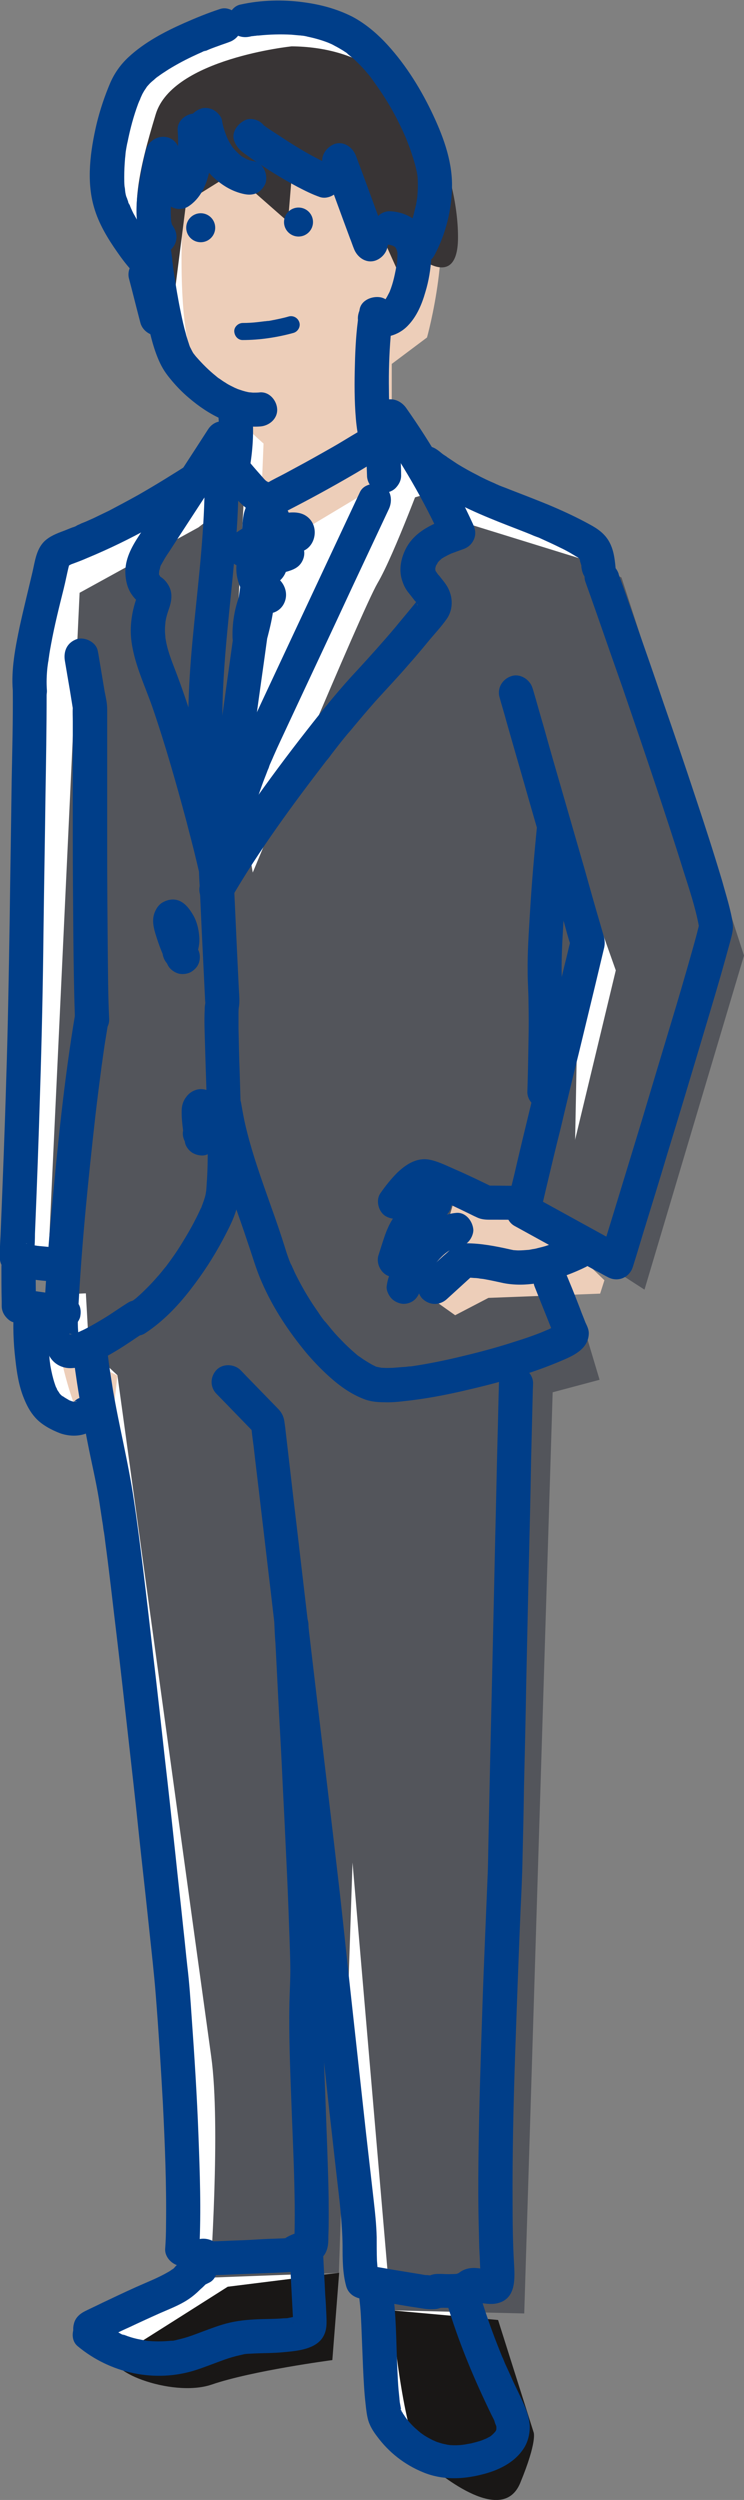 <svg version="1.1" id="_レイヤー_2" xmlns="http://www.w3.org/2000/svg" x="0" y="0" viewBox="0 0 261.7 879.3" xml:space="preserve"><rect x="0" y="0" width="261.7" height="879.3" fill="#808080" stroke="none"/><style>.st0{fill:#fff}.st1{fill:#53555b}.st2{fill:#edceb9}.st5{fill:#003e89}</style><path class="st0" d="M216.7 443.7l35-117.5-43.1-133-5.4-2.4.6-1.4-12.3-3.8-41.3-12.8-8.1-9.6-6.1 1.8c2.4-6.2 4.1-10.8 4.1-10.8l-2.8-7.8-9.6 7.1V118l12.4-9.3s3.2-11.3 4.5-24.7c3.5.5 6.8-1.5 6.7-11.1-.3-19.8-11.7-66.2-58.7-66.6 0 0-41.8 4.3-47.8 23.8-5.9 19.6-10.5 38.2-2 49.9 8.5 11.8 8.3 16.5 8.3 16.5L54 74.2c-.4 17.9.5 38.5 5.9 46.3C70.1 135.3 82.8 146 82.8 146l-.8 17.3 14.6 13.3-20.7-13.3-16 12.3-41.8 23L6.5 445.5l13.8-.6 1.1 19.5 10 9.3S61 689 64.4 713.4c3.4 24.4-.4 77.7-.4 77.7l45.3-1.7 4.8-144.3 13.6 157.5 46.9 1.1 10-324 16.5-4.4-9-29.9 9-.3 1.6-4.7-10.9-10.6v-2.2l24.9 16.1zm-24.2-53.5l1.8-93.1-.5-2 12.9 36.3-14.2 58.8z"/><path class="st0" d="M28.6 499.1l2.8-25.3-20.7-9.9s6.3 35.7 17.9 35.2zM32 818.4c-7.4 4.6 18.2 15.2 32.5 10.3 14.3-4.9 42.4-8.6 42.4-8.6l2.4-30.7-39.2 5c.1 0-30.7 19.5-38.1 24zm141 44.9c6.1-14.8 4.7-17.8 4.7-17.8L165.2 806l-37.5-3.5s4.1 46.5 11.3 52.8c7.1 6.5 27.9 22.8 34 8z"/><path class="st1" d="M69.8 185.5l-41.8 23-11.6 247 13.8-.6 1.1 19.5 10 9.3s29.6 215.3 33 239.7c3.4 24.4-.4 77.7-.4 77.7l45.3-1.7 4.8-144.3 13.5 157.5 46.9 1.1 10-324 16.5-4.4-9.6-32.1 2.8-146.1-12.9-53.7 22.4-54-53.6-16.6-8.1-9.6-45.5 13.3-20.7-13.3-15.9 12.3z"/><path class="st0" d="M85.9 173.2s-3.6 63.8-3.6 79.4 6.6 54.3 6.6 54.3 38.1-91.8 43.9-101.8c5.9-10 17.3-41 17.3-41l-2.8-7.8-40.7 30.1-20.7-13.2z"/><path class="st2" d="M65.6 54.2s-6 61.5 4.2 76.3C80.1 145.3 92.7 156 92.7 156l-.7 17.2 14.6 13.3 31.2-18.7V128l12.4-9.3s9.8-35.1 2-54.6c-8-19.5-69.5-35.9-86.6-9.9z"/><path d="M102.6 16.3s-41.8 4.3-47.8 23.8C48.9 59.6 44.2 78.3 52.7 90c8.5 11.8 8.3 16.5 8.3 16.5l4.5-35.4L80.1 62l5.5 2.2L101.3 78l1.2-14.6 25.8 6.1 11.5 25.6 6.9-5.1s14.7 12.8 14.4-7.1c-.1-19.9-11.6-66.2-58.5-66.6z" fill="#383435"/><path class="st1" d="M182.9 246.2l33.7 95.1-22 91.6 32.1 20.7 35-117.5-43.1-133-17.2-7.5z"/><path class="st2" d="M20.7 473.9s6.3 35.6 17.8 35.2l2.8-25.3-20.6-9.9zm173.9-41l18 17.4-1.5 4.7-39.3 1.5-11.7 6.1-10-7.1 9.2-31.8z"/><path d="M80.1 804.3S49.4 823.8 42 828.4c-7.4 4.6 18.2 15.2 32.5 10.3 14.3-4.9 42.4-8.6 42.4-8.6l2.4-30.7-39.2 4.9zm57.6 8.3s4.1 46.5 11.3 52.8c7.1 6.3 27.9 22.7 34 7.9 6.1-14.8 4.7-17.8 4.7-17.8L175.2 816l-37.5-3.4z" fill="#191716"/><path class="st5" d="M126.5 108.8c-1 5.6-1.4 11.4-1.6 17.1-.2 6.3-.3 12.7.1 19 .2 3.1.5 6.3 1.2 9.3s4.4 5.1 7.4 4.2c3.2-1 4.9-4.1 4.2-7.4-.1-.5-.2-.9-.3-1.4 0-.2-.1-.4-.1-.7-.2-1.3.1 1.2.1.4-.1-1.2-.3-2.5-.4-3.7-.2-2.9-.3-5.8-.3-8.6-.1-6.2.1-12.4.6-18.5.1-1.4.2-2.8.4-4.3 0-.3.1-.7.1-1 0-.1 0-.2.1-.3.1-.7-.2 1.6-.1.9l.3-1.8c.5-3.1-.8-6.6-4.2-7.4-3-.6-6.9.9-7.5 4.2zM76.8 146c.4 4.9.3 9.8-.3 14.6l.2-1.6c-.1.9-.2 1.8-.4 2.6l11.7 1.6v-1.1c-.1-3.1-2.7-6.1-6-6s-6.1 2.6-6 6v1.1c.1 3 2.2 5.5 5.2 5.9 2.7.4 6.1-1.4 6.6-4.3 1.1-6.2 1.5-12.5 1-18.8-.1-1.6-.6-3.1-1.8-4.2-1-1-2.7-1.8-4.2-1.8-3.1.2-6.3 2.7-6 6z"/><path class="st5" d="M130.3 149.6c-4.5 2.2-8.8 5.1-13.2 7.6s-8.8 5-13.3 7.4c-2.2 1.2-4.4 2.4-6.6 3.5-.6.3-1.1.6-1.7.9-.3.1-1.2.8-1.5.8.8-.3.9-.4.3-.2-.7.1-.5.1.4 0H94c1 .2 1.2.2.5 0-.6-.2-.5-.1.4.2-.2-.1-.4-.2-.7-.3-.2-.1-.4-.3-.6-.4-.5-.4-.4-.3.3.2-.3.1-2-2-2.2-2.2-1.7-1.9-3.4-3.9-5-5.8-2.1-2.4-6.4-2.3-8.5 0-2.3 2.5-2.2 5.9 0 8.5 2.8 3.3 5.5 6.7 8.9 9.3 2 1.5 4.4 2.3 6.9 2.5 2.6.1 5-.9 7.3-2.1 7.6-3.9 15.1-8 22.5-12.3 4.2-2.4 8.2-5.1 12.5-7.2 2.8-1.4 3.8-5.6 2.1-8.2-1.8-2.9-5.1-3.7-8.1-2.2z"/><path class="st5" d="M128.3 155.9c.1.6.2 1.2.2 1.8l-.2-1.6c.5 3.7.7 7.4.8 11.2 0 1.5.7 3.1 1.8 4.2s2.7 1.8 4.2 1.8 3.1-.6 4.2-1.8 1.8-2.6 1.8-4.2c0-4.9-.5-9.7-1.2-14.5-.2-1.4-1.6-2.9-2.8-3.6-1.3-.8-3.2-1.1-4.6-.6s-2.8 1.4-3.6 2.8l-.6 1.4c-.2.9-.2 2 0 3.1zm-53.5 2.2c-.4 3-.9 6-1.3 9-.2.8-.3 1.6-.1 2.4 0 .8.3 1.5.7 2.2.7 1.2 2.2 2.4 3.6 2.8 1.5.4 3.2.3 4.6-.6l1.2-.9c.7-.8 1.2-1.6 1.5-2.6.4-3 .9-6 1.4-9 .2-.8.3-1.6.1-2.4 0-.8-.3-1.5-.7-2.2-.7-1.2-2.1-2.4-3.6-2.8-1.5-.4-3.2-.3-4.6.6l-1.2.9c-.8.8-1.3 1.6-1.6 2.6z"/><path class="st5" d="M132.1 149.5c9.1 12.9 17.1 26.6 23.6 41l3.6-8.8c-6.5 2.2-13.5 5-16.7 11.6-1.7 3.5-2.4 7.6-1 11.3.5 1.5 1.2 2.8 2.2 4 .6.8 1.2 1.5 1.8 2.3.2.3.4.5.7.8.7.9-.8-1.2 0 0 .1.2.3.4.4.7.5.9-.1.6-.1-.3 0 0 .1.5.2.6l-.1-1v.6l.1-1c-.2.6-.1.5.2-.4 0 0-.4.7-.4.6-.7 1.1.9-1 0 0-.3.4-.6.7-.9 1.1-2.2 2.7-4.5 5.4-6.7 8.1-4.3 5.1-8.8 10.1-13.3 15-6.3 6.7-12.1 13.9-17.8 21.2-6.9 8.8-13.5 17.7-19.9 26.8-6 8.5-11.9 17.1-17.1 26.2-1.6 2.7-.7 6.7 2.2 8.2s6.5.8 8.2-2.1c9.8-16.9 21.5-32.8 33.4-48.3.8-1-.9 1.1 0 0 .2-.2.4-.5.6-.7.4-.5.8-1 1.2-1.6.8-1 1.6-2.1 2.4-3.1 1.5-1.9 3-3.8 4.6-5.6 2.8-3.4 5.7-6.8 8.6-10.1 3.8-4.2 7.8-8.4 11.5-12.7 2.3-2.6 4.6-5.3 6.8-8s4.8-5.4 6.8-8.3c2.5-3.7 2.1-8.5-.4-12.1-.6-.9-1.3-1.7-2-2.6-.2-.3-.4-.5-.7-.8-.1-.2-.3-.4-.4-.5l.5.7c-.3-.6-.8-1.1-1.1-1.7-.6-1 .3 1.3.1.1-.1-.2-.1-.5-.2-.7l.1.9c.1-.1 0-.9 0-1.1 0-1.2-.3 1.2 0 .1.1-.4.2-.7.3-1.1.3-1.2-.6 1 0 .1.2-.3.4-.7.6-1 .8-1.2.1.1-.1 0 0 0 .7-.8.8-.8.1-.1 1.3-1.2.6-.6s.2-.2.4-.2c.4-.3.8-.5 1.2-.7.7-.4 1.4-.7 2.2-1.1.8-.4-1.4.5-.1.1.4-.2.9-.3 1.3-.5.8-.3 1.7-.6 2.5-.9 1.8-.6 3.1-1.7 3.9-3.5.8-1.9.5-3.5-.3-5.3-6.6-14.4-14.5-28.1-23.6-41-1.8-2.5-5.3-4-8.2-2.1-2.8 1.7-4.4 5.5-2.5 8.2z"/><path class="st5" d="M126.6 173.1c-7.7 16.4-15.3 32.7-23 49.1-3.9 8.3-7.7 16.5-11.6 24.8s-7.4 15.9-10.6 24.1c-3.5 9.2-6 18.6-7 28.4-.2 2.5 2 5.2 4.4 5.8 2.6.6 5.4-.4 6.8-2.8l.9-1.5c1.6-2.7.7-6.7-2.1-8.2s-6.5-.7-8.2 2.1l-.9 1.5 11.1 3c.1-.5.1-.9.1-1.4 0-.3.1-.6.1-.9 0 0-.2 1.1-.1.5.2-1.1.3-2.1.5-3.2.4-2 .8-4 1.3-6 1-4 2.3-7.9 3.7-11.8.7-2 1.5-3.9 2.2-5.8.2-.4.4-.9.5-1.3.1-.3.7-1.9.2-.5.4-1 .9-2 1.3-3 1.6-3.7 3.4-7.4 5.1-11.1 7.5-16.1 15.1-32.2 22.6-48.4 4.3-9.2 8.6-18.3 12.9-27.5 1.3-2.8.9-6.6-2.1-8.2-2.6-1.2-6.7-.7-8.1 2.3z"/><path class="st5" d="M104 194.2c6.2.3 8.8-7.7 4.8-11.8-3-3.1-7.5-2.2-11.2-1.4-5.5 1.2-10.8 3.6-15.3 6.9-1.8 1.3-3 2.9-3 5.2s1.2 4 3 5.2c5.9 3.7 13.7 4.7 20.3 2.2 1.8-.7 3.1-1.7 3.9-3.5s.7-3.7-.3-5.3c-3-4.9-7.7-8.5-13.3-10.1-3.6-1-7.7 1.9-7.6 5.8.2 5.3 3 10.9 8.1 13 4.3 1.8 8.6-.6 10.2-4.8.7-2 .7-4.4.5-6.4-.3-2.9-1-5.4-2.2-8.1-1-2.4-2.6-5.1-5-6.3-3.7-1.9-8.3-.6-10.2 3.2-1.2 2.5-1.4 5.5-1.5 8.2-.2 5.2.8 10.6 2.8 15.4.6 1.4 1.3 2.8 2.8 3.6s3 1 4.6.6c5.3-1.4 7.1-7.6 4.6-12.1-2.9-5.1-9.7-5.2-13.7-1.4-3.8 3.6-3.8 9.1-2 13.7 1.6 4.1 3.8 8.5 8.5 9.6 2.6.6 5.3-.4 6.8-2.8 2.6-4.3-.1-9.5-4.6-10.9-4-1.2-8.1 1.4-9.7 5-2.5 5.4-3.7 11.6-3.5 17.5.1 3 2.2 5.5 5.2 5.9s5.8-1.4 6.6-4.3c1.7-6.3 3.3-12.8 2.9-19.4-.2-3-2.1-5.5-5.2-5.9-2.6-.4-6.1 1.3-6.6 4.3l-8.1 58.2c-.8 5.8-1.6 11.5-2.1 17.4-.3 3.1 3 6.1 6 6 3.5-.2 5.7-2.6 6-6 .2-2.4.5-4.7.8-7 .1-1.1.3-2.3.4-3.4.1-.6.1-1.1.2-1.7 0-.3.1-.6.1-1 .1-.7 0-.4 0 .1.6-4.8 1.3-9.6 2-14.4 1.3-9.6 2.7-19.2 4-28.8.8-5.4 1.5-10.8 2.2-16.2l-11.7-1.6c.1 1.4.1 2.8 0 4.3-.1.7 0 1.7-.2 2.4.1-.4.1-.9 0-.2-.1.4-.1.8-.2 1.2-.5 2.9-1.3 5.7-2 8.6l11.7 1.6c0-1.5 0-3.1.1-4.6 0-.2.1-.5.1-.7.1-.4 0-.3-.1.4-.1 0 .1-.8.1-.9.1-.8.3-1.7.6-2.5.2-.8.4-1.5.7-2.2.1-.4.2-.7.4-1.1.1-.2.6-1.5.2-.5-.4.9.1-.1.2-.2.4-.8-.4.4-.7.6-.3.3-.7.5-1.2.6h-2.3l-1.9-1.1c-1.4-1.5-1.6-3.4-.6-5.6l6.8-2.8c-.6-.2-.4-.1.5.3-.5-.3-.4-.2.4.4-.1-.1-.2-.2-.4-.3-.3-.3-.2-.1.4.6-.1-.3-.5-.7-.6-1-.2-.4-.3-.8-.5-1.1.4.9.4 1.1.2.4l-.2-.4c-.2-.6-.4-1.1-.6-1.7-.1-.4-.3-.9-.3-1.3.1.9.1.9.1.3 0-.6 0-.6 0 0-.1.5-.1.5.1.1-.4.9-.4 1-.1.5.5-1.1-.8.9 0 .1-.8.6-.9.7-.4.4-.5.3-1.1.5-1.7.5l-.9-.1c-1-.5-1.3-.6-.8-.3-.6-.4-1.1-.9-1.5-1.5l.1.2c-.4-1.1-.5-1.3-.4-.8.1.6.1.3-.1-.9 0 1 .3-1.6.1-.7.2-.7.6-1.4 1.1-1.9 2.2-1.1 2.9-1.4 1.9-1.1l7.4 4.2c-.7-1.7-1.2-3.4-1.7-5.1-.2-.8-.6-1.9-.5-2.6.1.9.1.9 0 .2l-.1-.4c0-.4-.1-.9-.1-1.4-.1-1.8 0-3.6.1-5.4.1-1.4-.2 1 0-.2 0-.2.1-.4.1-.6l-.4.8c-1.5 2.1-3.8 2.4-6.9.9l-.4-.6c.3.1.6.9.8 1.2.2.4.4.7.6 1.1l.3.6c-.3-.7-.4-.9-.2-.5.3.8.5 1.6.7 2.4.1.2.5 1.6.2.6-.3-.9 0 .4.1.7v1.3c0 .3-.2 1.8 0 .6.1-.6.1-.6 0-.2-.1.4-.1.4.1-.1.3-.9.9-1.5 1.7-2 4.2.7 5.6.6 4.2-.2-.4-.2-.2-.1.4.4-.1-.1-.3-.2-.4-.4l-.4-.4c-.3-.4-.3-.4 0 0s.3.4 0 0c-.1-.2-.2-.3-.3-.5-.1-.2-.2-.3-.3-.5.3.8.4 1 .2.5-.1-.4-.2-.7-.3-1.1-.1-.5-.1-.2.1.6v-.8l-7.6 5.8c.5.1 1 .3 1.4.5.6.2.5.2-.4-.2.2.1.5.2.7.3.3.2 2.2 1.4 2.2 1.4-.7-.6-.8-.6-.3-.2.2.2.4.3.6.5l.8.8c.2.2.3.4.5.6.4.5.3.4-.2-.3 0 0 .8 1.1.8 1.3l3.6-8.8c-.6.2-1.2.4-1.9.6-.3.1-.5.1-.8.2-.2 0-1.4.2-.4.1s-.3 0-.4 0h-.8c-.7 0-1.3 0-2-.1-.8-.1.1-.1.4.1-.3-.1-.7-.1-1-.2-.6-.1-1.2-.3-1.7-.5l-.9-.3c-.7-.2 1.3.7.1.1-.6-.3-1.2-.6-1.7-1v10.3c1.3-1 2.7-1.9 4.2-2.7.7-.4 1.4-.7 2.1-1.1l.6-.3c.4-.2.3-.1-.4.2.2 0 1-.4 1.2-.5 1.5-.6 3-1 4.6-1.4.8-.2 1.7-.3 2.6-.5 1.2-.2-1.2 0-.1 0h.3c-4.7-2-5.7-4.8-3.2-8.2l2.6-1.5 1.1-.1c-3.1-.1-6.1 2.9-6 6 0 3 2.5 5.4 5.8 5.6z"/><path class="st5" d="M72 168.7c0 16.9-2 33.8-3.7 50.6s-2.8 32.6-1.5 48.8c.8 9.5 2.3 18.9 5.1 28 .9 3 4.2 5.2 7.4 4.2s5.2-4.1 4.2-7.4c-1.2-3.8-2.1-7.7-2.9-11.6-.4-2-.7-4-1-6 0-.2-.2-1.6-.1-.8s-.1-.6-.1-.8c-.1-1.1-.2-2.2-.4-3.2-.8-8-.9-15.9-.7-23.9.5-16.6 2.6-33 4.1-49.5.9-9.4 1.5-18.9 1.5-28.4 0-3.1-2.8-6.1-6-6s-5.9 2.6-5.9 6z"/><path class="st5" d="M73.2 151c-5.4 8.4-10.9 16.8-16.3 25.1-2.7 4.1-5.3 8.2-8 12.3s-5 8.4-4.8 13.3c.1 2.5.7 5.1 2.1 7.2.6.9 1.3 1.8 2.2 2.5.3.3.7.7 1 .9-.9-1-1.2-2-1-3.1-.1.3-.2.7-.3 1-1.6 4.5-2.4 9.3-2 14.1.8 8.5 4.7 16.4 7.5 24.4 4.5 13.1 8.3 26.5 11.9 39.9 1.2 4.7 2.5 9.5 3.6 14.2.3 1.3.6 2.5.9 3.8.1.2.1.5.2.8.2.8-.2-2.1-.2-1.3 0 2.2.2 4.5.3 6.8l.6 13.2 1.2 24.8c0 .6 0 1.2.1 1.8 0 0 .3-2.2.2-1.2l-.3 2.1c-.1.6-.1 1.1-.1 1.7-.2 3.9 0 7.9.1 11.8.3 11.1.8 22.2.9 33.3.1 4.9.1 9.8-.2 14.6-.1 1-.1 1.9-.2 2.9 0 .4-.1.9-.1 1.3-.1.5-.3 1.4.1-.8 0 .2-.1.5-.1.7-.2 1.5-.7 2.9-1.2 4.3l-.6 1.5s.7-1.5.3-.6c-.1.3-.2.5-.4.8-.6 1.3-1.2 2.6-1.9 3.9-1.4 2.8-3 5.5-4.6 8.1-1.8 3-3.8 5.8-5.9 8.6-.9 1.2.8-1-.2.2-.3.4-.6.7-.8 1-.6.7-1.1 1.4-1.7 2-1.1 1.3-2.3 2.6-3.6 3.9s-2.4 2.4-3.7 3.5c-.3.3-.6.5-1 .8-1.1.9 1.1-.8-.1.1-.7.5-1.3.9-2 1.4-2.6 1.7-4 5.4-2.2 8.2 1.7 2.6 5.4 4 8.2 2.1 6.2-4.1 11.3-9.4 15.8-15.2s8.2-11.5 11.5-17.7c2.1-4 4.5-8.4 5.3-13 .8-4.1 1-8.4 1.1-12.6.3-11.2-.2-22.3-.5-33.5-.2-5-.3-10.1-.4-15.1v-5.4c0-.7 0-1.3.1-2 0-.3 0-.5.1-.8.1-1.2-.3 1.8-.1.8.4-2.2.1-4.5 0-6.8l-.6-12.4-1.2-26.2c-.1-1.7-.1-3.5-.5-5.1-.6-2.8-1.4-5.7-2.1-8.5-3.1-12.4-6.5-24.8-10.3-37.1-2.1-6.8-4.3-13.6-6.8-20.3-1.5-4.1-3.3-8.1-4.1-12.4-.1-.6-.2-1.1-.3-1.7.2 1.2 0-.6 0-.7-.1-1.1-.1-2.2 0-3.3 0-.1.2-2 0-.6.1-.4.1-.7.2-1.1.2-1.3.6-2.5 1-3.7 1.1-3 1.6-6.1-.2-8.9-.6-1-1.6-2.1-2.6-2.7s.3.9-.2-.2.2 1.1-.2-.4l-.1-.2c-.1-.7-.1-.6 0 .3-.2-.3 0-1 0-1.4-.1-1.4-.4 1.1 0-.2.2-.5.3-1 .4-1.5.5-1.5-.6.9.2-.5.3-.5.5-.9.8-1.4.6-1.1 1.3-2.2 2-3.2 5.3-8.2 10.7-16.4 16-24.6 2.7-4.1 5.3-8.2 8-12.3 1.7-2.6.6-6.7-2.2-8.2-2.8-1.8-6.2-.9-8 1.9zm72.7 16.1c4 3.3 8.2 6.3 12.8 8.8s8.8 4.4 13.4 6.3c4.3 1.8 8.6 3.4 12.9 5.1 1 .4 2 .8 2.9 1.2.5.2 1.1.4 1.6.6-1.5-.7.5.2.9.4 2.2 1 4.4 2 6.6 3.1 1.3.6 2.6 1.3 3.8 2l1.5.9c.2.1.4.3.7.4.1.1.2.1.3.2.4.3.2.1-.4-.4 0 0 1.7 1.5.9.8-.6-.6-.1 0 .1.2.6 1-.1.2 0-.1-.1.3.4 1.6.5 2 .1.4.4.9 0-.4.1.4.1.9.1 1.2.2 1.6.6 3 1.8 4.2 1 1 2.7 1.8 4.2 1.8 3-.1 6.3-2.6 6-6-.3-3.1-.7-6.2-2.3-9s-4.1-4.5-6.7-5.9c-4.7-2.6-9.7-4.9-14.7-7-4.4-1.8-8.8-3.5-13.2-5.2-1-.4-2-.8-3.1-1.2l-1.5-.6c1.2.6.6.3.3.1-.4-.2-.8-.3-1.1-.5-2.1-.9-4.3-1.9-6.3-3-2.4-1.2-4.7-2.5-7-3.9l-3.6-2.4c-.2-.2-.5-.4-.7-.5-.3-.2-1.4-1-.2-.1-.6-.4-1.2-.9-1.8-1.4-1.3-1-2.5-1.8-4.2-1.8-1.5 0-3.2.6-4.2 1.8-2.3 2-2.9 6.1-.3 8.3z"/><path class="st5" d="M67.1 162.8c-6.1 3.9-12.2 7.7-18.5 11.3-3.4 1.9-6.8 3.7-10.2 5.5-1.9.9-3.7 1.8-5.6 2.7l-2.7 1.2-1.5.6-.6.3c-.1.1-1.1.5-.3.1s0 0-.1.1c-.3.1-.6.2-.8.4-.4.2-.9.4-1.3.5-1.1.4-2.2.9-3.3 1.3-2.4.9-4.7 1.8-6.6 3.6-2.9 2.9-3.3 7.1-4.2 10.9-1.5 6.4-3.1 12.8-4.5 19.2-1.5 7.2-3 14.9-2.4 22.3.2 3.1 2.6 6.1 6 6 3-.1 6.2-2.6 6-6-.2-2.7-.1-5.5.2-8.2.1-.8.2-1.5.3-2.2.1-1.1-.2 1.3 0 .2.1-.5.1-1 .2-1.4.2-1.6.5-3.2.8-4.8 1.2-6.5 2.8-12.9 4.4-19.3.7-2.8 1.2-5.6 1.9-8.3 0-.2.3-.8 0-.1-.4.9.5-.4-.2.2-.9.8 1-.9 0 0-.7.6.3-.1.5-.2.5-.3-.5.2-.5.2.3-.1.6-.2.9-.4 1.9-.7 3.8-1.4 5.6-2.2 7.7-3.2 15.1-6.8 22.3-10.8s13.6-8 20.3-12.3c2.6-1.7 3.9-5.4 2.2-8.2-1.8-2.7-5.4-4-8.3-2.2zm1.2 175.1c1.2-2.6 2-5.4 1.8-8.3s-.9-5.8-2.5-8.3c-.9-1.5-2.2-3.2-3.8-4.1-2-1.2-4.4-1-6.4.1-1.4.7-2.3 2-2.9 3.4-1.4 3.2-.2 6.6.8 9.7s2.3 6.2 3.8 9.2c.7 1.3 2.2 2.4 3.6 2.8 1.4.4 3.3.2 4.6-.6s2.4-2 2.8-3.6c.4-1.6.2-3.1-.6-4.6-.6-1.2-1.1-2.4-1.7-3.6l.6 1.4c-.6-1.4-1.1-2.8-1.6-4.3-.5-1.4-1-2.8-1.2-4.2l.2 1.6c0-.3-.1-.7 0-1l-.2 1.6c0-.2.1-.3.1-.5l-.6 1.4c0-.1.1-.2.1-.2l-.9 1.2.2-.2-1.2.9c.1-.1.2-.1.2-.1l-1.4.6h.1l-1.6.2h.2l-4.2-1.8c.4.4.8.8 1.1 1.2l-.9-1.2c.5.7 1 1.5 1.3 2.3l-.6-1.4c.4.9.7 1.9.8 2.9l-.2-1.6c.1 1 .1 2 0 3l.2-1.6c-.1.9-.3 1.7-.7 2.5l.6-1.4c-.1.2-.2.4-.2.5-.7 1.5-1.1 3-.6 4.6.4 1.4 1.4 2.9 2.8 3.6 1.4.7 3.1 1.1 4.6.6 1.4-.4 2.9-1.3 3.5-2.7zm6.1 65.3c1.6-1.9 2.9-4 3.3-6.5s.5-4.9-.2-7.3c-.4-1.4-1-2.7-1.9-3.9-.8-1.1-1.9-1.8-3.2-2.2-1.1-.3-2.3-.3-3.3 0-1.4.4-2.6 1.2-3.5 2.4-1.2 1.5-1.7 3.2-1.7 5.1 0 1 0 2 .1 3 .2 2.7.6 5.5 1.1 8.2.3 1.4 1.5 2.9 2.8 3.6s3.2 1.1 4.6.6 2.8-1.4 3.6-2.8c.8-1.5.9-3 .6-4.6-.2-1.1-.4-2.3-.6-3.4l.2 1.6c-.2-1.1-.3-2.3-.3-3.5-.1-1-.2-2.2 0-3.2l-.2 1.6c0-.2.1-.4.1-.5l-.6 1.4c.1-.2.2-.3.2-.5l-.9 1.2.2-.2-1.2.9.1-.1-1.4.6c.1 0 .1 0 .2-.1l-1.6.2h.1c-.5-.1-1.1-.1-1.6-.2h.1l-3.6-2.8.6 1.2-.6-1.4c.3.7.4 1.4.6 2.1l-.2-1.6c.1.8.1 1.5 0 2.3l.2-1.6c-.1.8-.3 1.5-.6 2.2l.6-1.4c-.3.7-.6 1.3-1.1 1.8l.9-1.2c-.1.1-.1.2-.2.3-1 1.2-1.8 2.6-1.8 4.2 0 1.5.7 3.2 1.8 4.2s2.6 1.8 4.2 1.8c1.4.1 3.1-.3 4.1-1.5z"/><path class="st5" d="M73.4 391.3c1.5 10.5 5 20.6 8.5 30.6 1.8 5.1 3.6 10.1 5.3 15.3 1.6 4.6 2.9 9.3 4.9 13.8 3.9 9 9.4 17.3 15.7 24.9 2.9 3.4 6 6.6 9.4 9.5s7.2 5.4 11.4 6.9c2 .7 4.3.9 6.4.9 2.4.1 4.9-.1 7.3-.4 6.6-.7 13.2-1.9 19.8-3.4 12.3-2.8 24.6-6.1 36.1-11.1 4-1.7 8.7-4.1 8.9-9.1.1-1.5-.6-2.8-1.2-4.1-.6-1.6-1.3-3.2-1.9-4.9-1.2-3.1-2.4-6.2-3.7-9.3l-.7-1.7c-.6-1.5-1.3-2.7-2.8-3.6-1.3-.8-3.2-1.1-4.6-.6-2.8.9-5.4 4.2-4.2 7.4 2 5.1 4.1 10.2 6.1 15.3l.8 1.9c.5 1.2.2 1.4.2-.5 0-.9.3-2 .7-2.6-.2.4 1.3-1.6.5-.7-.1.1-.2.1-.2.2-.5.5 1.6-1.1.8-.6-.3.2-.6.4-.8.5-.6.4-1.3.7-2 1.1l-1.2.6c-.7.3-2.2.9-.2.1-1.1.4-2.1.9-3.2 1.3-2.6 1-5.2 1.9-7.8 2.7-6.1 2-12.3 3.7-18.6 5.2-6.1 1.5-12.4 2.8-18.6 3.7-.3 0-1.6.2-.3 0s0 0-.3 0c-.7.1-1.4.2-2 .2-1.2.1-2.4.2-3.7.3-1.1 0-2.1.1-3.2 0-.4 0-.9 0-1.3-.1-.2 0-.5 0-.7-.1-1.1-.1 1.8.3.8.1-.7-.1-1.4-.3-2-.5 1.5.4.8.4.1 0-.3-.2-.7-.3-1-.5-.9-.5-1.7-1-2.5-1.5s-1.5-1-2.3-1.6c-.3-.2-.8-.7.4.4-.2-.1-.3-.3-.5-.4-.5-.4-.9-.8-1.4-1.2-1.6-1.4-3.2-2.9-4.6-4.4-1.6-1.6-3.1-3.3-4.5-5.1-.4-.4-.7-.9-1.1-1.3l.2.3c-.1-.2-.3-.4-.5-.6-.8-1-1.5-2-2.2-3.1-2.7-3.8-5.1-7.8-7.2-11.9-.5-1-1-1.9-1.4-2.9-.2-.4-.4-.9-.6-1.3-.1-.3-.2-.5-.4-.8-.3-.7.5 1.3.1.3-.8-1.9-1.5-3.9-2.1-5.9-1.5-4.8-3.1-9.5-4.8-14.2-3.5-9.9-7.1-19.8-9.4-30-.5-2.3-.9-4.6-1.3-6.9-.2-1.4-1.6-2.9-2.8-3.6-1.3-.8-3.2-1.1-4.6-.6s-2.8 1.4-3.6 2.8c-.6 1.8-.7 3.2-.4 4.8zm-47-34.4c-3.8 22.7-6.1 45.7-8.2 68.6-1 10.4-1.8 20.8-2.4 31.2-.2 3.8-.5 7.6-.3 11.4.2 3 .5 6.2 1.9 8.9 1.6 2.9 4.7 4.4 7.9 4.2 5.6-.3 10.9-3.3 15.6-6.1 3.5-2.1 6.7-4.4 10.1-6.6 2.7-1.6 3.9-5.4 2.2-8.2s-5.3-3.9-8.2-2.1-5.5 3.7-8.3 5.4c-2 1.2-4 2.4-6.1 3.5-.9.5-1.8.9-2.7 1.3l.5-.2c-.2.1-.5.2-.7.3-.5.2-1 .4-1.6.5-.3.1-.7.2-1 .3-.2 0-.4.1-.6.1 2-.5 1.4-.1.8-.1h-.5c-.7 0-.6-.5.9.2-.1 0-.3-.1-.4-.1-.1 0-.2-.1-.3-.1.8.2 1.6.6 2.2 1.3 1.2 1.2.9 1.3.7.8-.4-.6 0-.6.3.7-.1-.5-.3-.9-.4-1.4-.1-.5-.2-1.1-.3-1.6.4 2.3 0-.1 0-.7-.3-3.6 0-7.3.2-10.9 1.2-21.6 3.4-43.1 5.8-64.6.7-6.1 1.5-12.3 2.3-18.4-.3 2.1 0-.1.1-.6.1-.7.2-1.5.3-2.2l.6-4.2c.4-2.5.8-4.9 1.2-7.4.3-1.6.3-3.1-.6-4.6-.7-1.2-2.2-2.4-3.6-2.8-2.9-.6-6.8 1-7.4 4.2z"/><path class="st5" d="M76.2 490.3c4.6 4.7 9.2 9.5 13.8 14.2l-1.8-4.2c.3 2.8.6 5.5 1 8.3.8 7.1 1.7 14.2 2.5 21.3 1.2 9.9 2.3 19.7 3.5 29.6l3.8 32.8 3.6 31 2.8 24 1.4 12.3c1.3 11 2.4 22 3.6 33 1.8 16.8 3.7 33.6 5.5 50.4.9 7.7 1.7 15.3 2.6 23s1.9 15.8 2 23.8c0 4.8 0 9.8 1.3 14.4.8 2.7 3.1 4.1 5.8 4.4.2 0 .5.1.7.1.8.1-1.8-.3-.5-.1.7.1 1.4.2 2.2.3 1.9.3 3.7.6 5.6.9 3.6.6 7.2 1.3 10.8 1.8 1.9.3 3.9.7 5.8.6.9 0 1.9-.1 2.8-.5 1-.4-1.4 0-.9 0 .6.1 1.3 0 1.8 0 4.3.1 9.1.2 12.6-2.5.2-.2.6-.4.8-.6.6-.6-.8.6-.8.6.1 0-1.7.7-.9.4-.1 0-1.6 0-.9.2.3.1.7 0 1 0s1.7.2.6.1c-1.1-.2.3 0 .5.1.9.1 1.7.2 2.6.3 1.2.1 2.4.1 3.6-.2 6.6-1.6 6.1-8.7 5.8-14.1-.4-6.9-.5-13.8-.5-20.8-.1-17.5.3-35.1.9-52.6s1.2-33.8 1.9-50.7c.3-6.2.6-12.3.7-18.5.2-8.1.4-16.2.5-24.3.3-12.3.6-24.7.8-37 .3-13.7.6-27.4.9-41.2.3-12.3.6-24.5.8-36.8l.6-24.4c0-1 .1-2.1.1-3.1.1-3.1-2.8-6.1-6-6s-5.9 2.6-6 6c-.2 6.6-.3 13.2-.5 19.7-.3 11.4-.5 22.8-.8 34.2l-.9 40.4-.9 38.7-.6 28.5c-.1 4-.1 8.1-.3 12.1-.6 15.1-1.3 30.2-1.8 45.2-.6 18-1.2 36-1.4 54-.1 7.9-.1 15.8.1 23.7.1 3.3.1 6.6.3 10 .1 1.5.1 2.9.2 4.4.1 1.2 0 2.4.1 3.6.1.8.3-.6 0 .1l-.1.3c.3-.7.7-1.2 1.3-1.7.7-.7 1.1-1.1 2-1.4-.7.2 1.2 0 .8-.1-.6-.2-1.6-.1-2.2-.2-.1 0 1.4.2.8.1-.2 0-.4-.1-.7-.1-.9-.1-1.7-.2-2.6-.3-2.4-.3-4.7 0-6.7 1.5-.3.2-.6.4-.8.7-.4.4.8-.6.7-.5-.1.1-.3.2-.5.3.1-.1 1.5-.4.6-.3-.4 0-.7.2-1.1.3-1.3.3 1.2-.1-.1 0-1.7.1-3.4.1-5 0h-1.6c-.6 0-1.3.1-1.9.3-.1 0-.4.1-.5.2h.4-.5c-.7 0-1.5-.2-2.2-.2.6 0 1.6.2.5.1-.4-.1-.8-.1-1.1-.2-3.7-.6-7.3-1.2-11-1.8-3.3-.6-6.6-1.2-9.9-1.5l5.8 4.4c-.1-.5-.3-1.1-.4-1.6-.1-.3-.3-2-.1-.6-.1-1.2-.2-2.4-.3-3.7-.1-2.8-.1-5.5-.1-8.3-.1-4.5-.6-9-1.1-13.4l-2.7-23.7c-2-18.2-4-36.5-6-54.7-1.3-11.9-2.5-23.8-3.9-35.6l-1.7-14.6-3.3-27.8-4.1-34.7-4.1-35c-1.1-9.7-2.3-19.4-3.4-29.1l-1.9-16.4c-.1-.5-.1-.9-.2-1.4-.2-1.9-.8-3.4-2.1-4.8l-10.5-10.8c-1-1-1.9-2-2.9-3-2.2-2.2-6.3-2.4-8.5 0s-2.3 6 .1 8.4z"/><path class="st5" d="M67.5 789.1c-1.8 2.1-2.6 5-1.1 7.6 1 1.6 2.5 2.8 4.3 3.3s3.8.2 5.7.2c3.3-.1 6.6-.3 9.9-.4s6.9-.3 10.4-.4c2.9-.1 5.9-.4 8.7-.3l-3-.8 3-11.1h-.7c-1 0 1.5.3.9.1-.1 0-.2 0-.2-.1 1.3.4 2.3 1.2 3.1 2.4l.8 3-.8 1.9c-.1 1-.5 1.8-1.3 2.3-1.3 1-.6.4-.4.3.1 0 .5-.2.5-.2-.1.2-1.6.7-.6.3.3-.1.6-.2.8-.3 1.4-.5 2.8-1 4.1-1.7 2.4-1.2 3.5-3.3 3.8-5.9.1-.9.1-1.9.1-2.8.2-4.5.1-9 .1-13.4-.2-11.3-.7-22.6-1.1-33.9-.4-10.7-.9-21.4-.8-32.1.1-4.8.4-9.7.4-14.5-.1-5.8-.3-11.6-.5-17.4-.3-7.9-.6-15.9-1-23.8-.4-8.8-.8-17.6-1.3-26.4-.4-8.2-.8-16.5-1.3-24.7-.3-6.4-.7-12.8-1-19.1-.2-3.2-.3-6.4-.5-9.6v-.4c-.2-3.1-2.6-6.1-6-6-3.1.1-6.2 2.6-6 6 .1 2.3.2 4.6.4 6.9.3 5.9.6 11.9.9 17.8.4 8.2.9 16.4 1.3 24.6.4 8.9.9 17.9 1.3 26.8.4 8.3.8 16.7 1.1 25 .2 6.2.5 12.5.6 18.7.1 4.6-.2 9.1-.3 13.7-.2 10.7.2 21.5.6 32.2.4 11.6 1 23.2 1.2 34.8.1 4.7.1 9.4 0 14.1 0 1-.1 1.9-.1 2.9s-.4 1.3.8-1.4l.8-1.9 1-.8-.2.1c-.2.1-.4.2-.5.3-.4.2.9-.4.9-.4-.1 0-.4.1-.5.2-3.3 1.3-7.1 2.2-8.1 6.1-1.2 4.8 3.3 8.7 7.9 8.2 2.6-.3 5.1-1.7 5.8-4.4s-.4-5.3-2.8-6.8c-1.6-1-3.5-.8-5.2-.8-1.4 0-2.7.1-4.1.2-3.1.1-6.1.2-9.2.4s-6.1.3-9.1.4c-1.5.1-2.9.1-4.4.2-.7 0-1.4 0-2.1.1h-.8c-2.6.1 1.6-.5 3.2 2.3l.8 3v-.2l-1.8 4.2.2-.2c2-2.4 2.5-6.2 0-8.5-2.4-1.9-6.4-2.4-8.6.1z"/><path class="st5" d="M25.4 473.8c1.3 11.2 3.2 22.4 5.4 33.5 1.3 6.7 2.9 13.3 4 20 .4 2.6.8 5.2 1.2 7.9.1.4.1.8.2 1.2 0 .2.1.4.1.6.2 1.1 0-.1-.1-.6.1.9.2 1.8.4 2.7.3 2 .5 4.1.8 6.1 1.3 9.9 2.4 19.9 3.6 29.8 1.4 11.7 2.7 23.4 4 35 1.3 11.5 2.6 23 3.8 34.6 1 9.5 2.1 19 3.1 28.5.6 5.6 1.2 11.3 1.8 16.9.4 3.9.8 7.9 1.1 11.8 1 12.7 1.8 25.4 2.5 38.1.7 14.2 1.3 28.5 1.1 42.8 0 2.8-.1 5.5-.3 8.3-.2 3.1 2.9 6.1 6 6 3.4-.2 5.8-2.6 6-6 .7-13.4.2-26.8-.3-40.2s-1.4-27.7-2.4-41.6c-.4-5.9-.8-11.8-1.5-17.6-.5-4.4-.9-8.8-1.4-13.2-.9-8.7-1.9-17.5-2.8-26.2-1.2-11.2-2.4-22.4-3.7-33.6-1.3-11.8-2.6-23.6-4-35.4-1.2-10.5-2.4-21.1-3.7-31.6-1-8-2-16-3.2-23.9-1.9-13.1-5.2-26-7.4-39-.4-2.6-.8-5.1-1.2-7.7-.1-.7-.2-1.4-.3-2.2 0-.2-.2-1.7-.1-.9-.2-1.4-.4-2.9-.5-4.3-.4-3.1-2.5-6.1-6-6-3.1.3-6.6 2.8-6.2 6.2zm76.5 319.8c.4 7.5.8 15.1 1.2 22.6 0 .4-.1 1 0 1.3-.4-1.2 1.1-2.6 2-3.2-.9.7 1.3-.3.2 0-.4.1-.9.3-1.3.4-.7.2-1.5.4-2.2.5-.4.1-.9.2-1.3.2 1.7-.1-.3 0-.7 0-3.4.3-6.9.2-10.3.4-3.8.2-7.6.7-11.2 1.8-3.3 1-6.5 2.3-9.8 3.5-1.6.6-3.1 1.1-4.7 1.5-.7.2-1.3.3-2 .5-.4.1-.8.2-1.2.2-.3 0-.5.1-.8.1.9-.1 1.1-.1.4-.1-3 .3-5.9.3-8.9 0-.9-.1 1.6.3.2 0-.5-.1-1-.2-1.6-.3-.8-.2-1.6-.3-2.3-.5-.9-.2-1.8-.5-2.7-.8-.2-.1-.5-.2-.8-.3s-.5-.2-.7-.3c-.6-.2-.5-.2.3.2-.6 0-1.6-.7-2.2-1-.8-.4-1.6-.9-2.4-1.3-.7-.4-1.3-.8-2-1.3-.2-.2-.8-.5-1-.7.7.5.8.6.3.2-.2-.2-.4-.3-.6-.5-2.4-2-6.1-2.5-8.5 0-2 2.2-2.6 6.3 0 8.5 11.5 9.6 27.3 13 41.6 8.4 3.4-1.1 6.8-2.5 10.2-3.7 1.7-.6 3.4-1.1 5.2-1.5.4-.1.9-.2 1.3-.3.4-.1 1.7-.5.2 0 1-.3 2.2-.2 3.2-.3 3.7-.2 7.3-.1 11-.5 4.5-.4 11-1 13.6-5.3 1.5-2.5 1.3-5 1.2-7.8-.1-2.3-.2-4.6-.4-6.9-.2-4.6-.5-9.2-.7-13.8-.2-3.1-2.6-6.1-6-6-2.9.3-6 2.8-5.8 6.1z"/><path class="st5" d="M67.5 792.6c-2 .9-3.6 2.4-5.1 3.9-.3.3-.6.5-.8.8-.2.2-.8 1-1.2 1l.6-.4c-.2.2-.4.3-.7.5-.3.2-.7.5-1.1.7-3.6 2.1-7.5 3.6-11.3 5.3-4 1.8-8 3.7-12 5.6-2 1-4 1.9-6 2.9-1.8.9-3.4 2.3-3.9 4.4-.6 2.2-.1 4.7 1.6 6.3 1.8 1.7 5 2.5 7.3.9l.1-.1c2.6-1.8 4-5.3 2.2-8.2-1.7-2.6-5.4-4-8.2-2.2l-.1.1 7.3.9H36l1.5 2.6v-.2 3.2c-2.5 2.5-3 3.3-1.6 2.6l.4-.2c.4-.2.9-.4 1.3-.7.9-.4 1.8-.9 2.7-1.3 1.8-.9 3.5-1.7 5.3-2.5 3.6-1.7 7.3-3.4 10.9-5 3.2-1.4 6.6-2.7 9.5-4.6 1.7-1.1 3.2-2.4 4.6-3.8.6-.5 1.1-1 1.7-1.6.3-.3.2-.2-.5.3.2-.1.3-.2.5-.3l1.2-.6c2.9-1.3 3.8-5.7 2.2-8.2-1.9-3-5.1-3.5-8.2-2.1zM22.8 232.3c.6 3.6 1.2 7.1 1.8 10.6l1 6.2c.1.4.1.8.2 1.2.1.3-.1-2.2-.2-1.4-.1 1.6 0 3.2 0 4.8v41.1c0 11.6.1 23.2.2 34.8.1 8.9.2 17.8.5 26.7 0 .7.1 1.5.1 2.2.1 3.1 2.7 6.1 6 6 3.1-.1 6.1-2.6 6-6-.4-8.3-.4-16.6-.5-24.9-.1-11.5-.2-23-.2-34.6v-49.6c0-2.1-.5-4.2-.9-6.2L34.6 230l-.2-1c-.5-3.1-4.5-5.1-7.4-4.2-3.4 1.2-4.7 4.2-4.2 7.5zM4.5 242.7c.1 10.7-.2 21.5-.4 32.2-.2 16.4-.5 32.7-.7 49-.3 18.5-.6 37-1.2 55.5C1.7 396.9 1 414.5.3 432c-.1 3.3-.4 6.7-.4 10 0 4.8 4.3 6.7 8.3 7.5 3.4.6 6.8 1 10.2 1.2.6 0 1.2.1 1.8.1 3.1.2 6.1-2.9 6-6-.2-3.4-2.6-5.8-6-6-2-.1-4-.3-5.9-.5-.4 0-.7-.1-1.1-.1-1.4-.2 1.6.2.1 0-.7-.1-1.5-.2-2.2-.4-.6-.1-1.2-.3-1.8-.4-.2-.1-.4-.2-.6-.2 2 .5 1.4.7 1 .4l-.3-.2s1.2 1 1 .8l.8 1.1.8 2.8v-.6c0-.5 0-1.1.1-1.6.1-2 .2-4 .2-6 .7-16.7 1.3-33.3 1.8-50 .6-18.7 1-37.4 1.2-56.2.2-16 .5-32 .7-48 .2-11.8.4-23.6.4-35.4v-1.7c0-3.1-2.7-6.1-6-6s-5.9 2.8-5.9 6.1z"/><path class="st5" d="M.5 445.6c0 4 0 8.1.1 12.1v1.7c0 1.3.5 2.6 1.3 3.6.7.9 1.9 2 3.1 2.1 4.6.7 9.2 1.3 13.8 2 .7.1 1.3.2 2 .3 1.7.2 3.1.3 4.6-.6 1.2-.7 2.4-2.1 2.8-3.6.3-1.5.3-3.2-.6-4.6-.8-1.2-2.1-2.5-3.6-2.8-4.6-.7-9.2-1.3-13.8-2-.7-.1-1.3-.2-2-.3l4.4 5.8c0-4 0-8.1-.1-12.1v-1.7c0-3.1-2.8-6.1-6-6s-6 2.7-6 6.1zm156.2 362.8c3.6 12.4 8.4 24.5 13.9 36.2 1 2.1 2 4.3 3.1 6.4.1.3.3.6.4.8.4.9-.2-.3-.2-.5 0 .6.4 1.3.6 1.9.1.2.2.7.2.9 0 0-.1-1.7-.1-.7v.8c0 .7-.4 1.5.1-.3l-.3 1.2c-.3 1 .8-1.4.2-.5-.1.2-.2.4-.4.7-.1.1-.2.3-.3.4-.6.9 1-1.2.3-.4-.4.4-.7.8-1.1 1.1s-1.1.7.4-.2c-.2.1-.5.3-.7.5-.4.3-.8.5-1.2.7-.5.3-1.1.5-1.6.8 1.8-.9-.1 0-.7.2-1.2.4-2.4.7-3.6 1-.6.1-1.2.2-1.7.3-.4.1-.7.1-1.1.2-.6.1-.5.1.5-.1-.2 0-.5.1-.7.1-1.5.2-2.9.2-4.4.1l-.8-.1.8.1c-.3 0-.5-.1-.8-.1-.8-.2-1.6-.3-2.5-.6-.7-.2-1.4-.4-2-.7-.4-.2-1.3-.8 0 0-.2-.1-.5-.2-.7-.3-1.4-.7-2.7-1.4-3.9-2.3-.3-.2-.6-.4-.9-.7-1.1-.8 1.1.9 0 0-.5-.4-.9-.8-1.4-1.2-1.1-1-2-2-2.9-3.1-.3-.3-.9-1.3.1.1-.1-.2-.3-.4-.4-.5-.4-.5-.7-1.1-1.1-1.6-.2-.4-.4-.8-.7-1.2-.3-.4-.2-1.4.4 1 0-.2-.1-.3-.2-.5-.3-1.2-.5-2.4-.7-3.6.4 2.4.1.7 0 .1 0-.4-.1-.8-.1-1.2l-.3-3c-.2-2.2-.3-4.4-.4-6.6-.5-9.9-.3-20-1.9-29.8-.5-3.1-4.5-5.1-7.4-4.2-3.3 1.1-4.7 4-4.2 7.4.1.6.2 2.2 0-.3.1.4.1.8.1 1.3.1.9.2 1.9.3 2.8.2 2.2.3 4.4.4 6.6.2 5 .4 10 .6 14.9.2 4.3.4 8.6.9 12.9.2 1.8.4 3.8.9 5.6.6 2.1 1.8 4 3.1 5.7 4.2 5.7 9.7 10 16.3 12.7 6.6 2.7 13.6 2.5 20.4.8 5.8-1.4 11.6-4.1 14.9-9.2 1.6-2.4 2.3-5.6 2.1-8.4-.3-3.4-1.6-6.3-3-9.3-1.2-2.6-2.5-5.1-3.6-7.7-.7-1.5-1.4-3.1-2.1-4.6-.1-.2-.8-2.1-.9-2.1l.3.7c-.1-.2-.2-.5-.3-.7l-.6-1.5c-3-7.4-5.7-15-7.9-22.7-.9-3-4.3-5.2-7.4-4.2s-5 4.5-4.1 7.7z"/><path class="st5" d="M4.9 460.3c-.4 5.9-.2 11.9.5 17.8.5 4.6 1.2 9.3 3 13.7 1 2.5 2.2 4.8 4 6.8 2.2 2.5 5.6 4.3 8.7 5.5 2.8 1 6.1 1.2 8.9.2 1.6-.6 3.4-1.5 4.5-2.8s1.8-2.5 1.8-4.2c0-1.5-.7-3.2-1.8-4.2-2.2-2-6.4-2.6-8.5 0-.1.1-.3.4-.3.4-.4.3-.1.1 1-.8-.1 0-.2.1-.3.2-.3.2-1.3.6-.1.1s.1-.1-.2 0c-.2 0-.4.1-.5.1 1.9-.5 1.4-.1.8-.1-.4 0-.8-.1-1.2 0 1.5-.1 1.3.2.6 0-.3-.1-.7-.2-1-.3-.2-.1-.5-.2-.8-.3 1.6.4.6.3.2 0-.7-.4-1.4-.8-2.1-1.3-.2-.2-.5-.4-.8-.5 1 .5.8.7.4.3-.3-.3-.6-.6-.9-1-.5-.5 1.1 1.5.2.3-.2-.4-.4-.7-.7-1.1-.2-.3-.3-.6-.5-1l-.3-.6c1 1.8.4.9.2.4-.7-1.8-1.2-3.7-1.6-5.6-.2-1-.4-1.9-.5-2.9-.1-.5-.3-2.3 0 0-.1-.6-.2-1.3-.2-1.9-.4-3.8-.5-7.6-.5-11.3 0-2 0-4 .1-6 .2-3.1-2.9-6.1-6-6-3.5.3-5.9 2.8-6.1 6.1zm201-255.7c1.3 3.6 2.6 7.3 3.9 11 3.1 8.9 6.2 17.8 9.3 26.6 3.8 11.1 7.6 22.2 11.3 33.3 3.4 10.2 6.8 20.5 10 30.8 2 6.3 4.2 12.8 5.4 19.3 0 .2.1.4.1.6.2 1.1-.2-1.9-.1-1v.8c.1.8.3-2 .2-1.3 0 .1 0 .3-.1.4-.1.3-.1.7-.2 1-.6 2.5-1.3 5-2 7.5-2.5 8.9-5.1 17.8-7.8 26.7-3.4 11.3-6.8 22.6-10.2 34-3.1 10.2-6.2 20.3-9.3 30.5-1.7 5.5-3.4 11.1-5.1 16.6-.1.3-.2.5-.2.8 2.9-1.2 5.9-2.4 8.8-3.6-9.6-5.3-19.1-10.5-28.7-15.8-1.4-.7-2.7-1.5-4.1-2.2l2.8 6.8 2.1-9c1.7-7.2 3.4-14.4 5.2-21.5 2.1-8.9 4.2-17.7 6.4-26.5 1.9-7.9 3.8-15.7 5.7-23.6l3.1-13c.4-1.4.4-2.9 0-4.4l-1.3-4.5c-1.9-6.4-3.7-12.9-5.5-19.3-2.5-8.7-5-17.3-7.5-26-2.3-7.9-4.6-15.9-6.8-23.8-1.3-4.4-2.5-8.8-3.8-13.2l-.2-.6c-.9-3-4.3-5.2-7.4-4.2s-5.1 4.1-4.2 7.4c.8 2.9 1.7 5.8 2.5 8.8 2 7 4 14 6 20.9 2.4 8.5 4.9 17 7.3 25.4 2.1 7.3 4.2 14.7 6.3 22 1 3.5 1.9 7.2 3.1 10.7v.2-3.2c-.8 3.1-1.5 6.3-2.3 9.4l-5.4 22.5-6.6 27.3c-1.9 7.8-3.8 15.7-5.6 23.5-.9 3.8-1.9 7.6-2.8 11.5v.2c-.6 2.5.4 5.5 2.8 6.8 9.6 5.3 19.1 10.5 28.7 15.8 1.4.7 2.7 1.5 4.1 2.2 3.5 1.9 7.6.2 8.8-3.6s2.4-7.8 3.6-11.8c2.9-9.4 5.8-18.8 8.6-28.2 3.5-11.4 6.9-22.7 10.3-34.1 2.9-9.8 5.9-19.6 8.7-29.4.9-3.2 1.8-6.4 2.7-9.7.5-1.9 1.2-4.1 1.3-6.1 0-2.2-.6-4.6-1.1-6.7-.8-3.3-1.8-6.5-2.7-9.8-2.9-9.7-6-19.3-9.2-28.9-3.7-11.2-7.5-22.4-11.4-33.6-3.3-9.8-6.7-19.5-10.1-29.2-1.8-5.2-3.6-10.4-5.5-15.6-.1-.2-.2-.5-.2-.7-1-2.9-4.1-5.2-7.4-4.2-3.1.5-5.4 3.8-4.3 7z"/><path class="st5" d="M184.6 417.1c-4.6 0-9.2-.1-13.7-.1l3 .8c-4.5-2.2-9-4.4-13.6-6.4-2.8-1.2-5.7-2.7-8.7-3.4-4.7-1.1-8.5 1.3-11.8 4.4-2.2 2.2-4.2 4.7-6 7.3s-.6 6.8 2.1 8.2c3.1 1.6 6.3.6 8.2-2.1l.6-.9c.2-.3 1.1-1.4.3-.4-.7.9-.2.2 0 0s.4-.5.6-.7c.7-.9 1.5-1.7 2.3-2.5l1.2-1.2c.2-.2.4-.3.6-.5.6-.6-1.3.9-.3.3.2-.1 1.2-.5 1.2-.7-.1.2-1.6.5-.7.3.7-.1-1.8 0-.7.1.1 0-1.9-.4-1.1-.1.1 0 .2 0 .4.1.3.1.7.2 1 .3l2.4.9c.5.2.9.4 1.4.6 1 .4-.9-.4-.5-.2.3.1.6.3.9.4 4 1.7 7.9 3.6 11.8 5.5.8.4 1.6.8 2.3 1.1 1.9.9 3.6.8 5.7.8 3.7 0 7.4 0 11.1.1 3.1 0 6.1-2.8 6-6s-2.6-6-6-6zm15.1 18c-.8.4-1.6.8-2.4 1.1-.4.2-1.1.4.8-.3l-.6.3c-.5.2-.9.4-1.4.6-1.1.4-2.3.8-3.4 1.2s-2.4.7-3.6 1c-.7.2-1.3.3-2 .4-.3.1-.7.1-1 .2-1.7.3 1-.1-.1 0-1.2.1-2.5.2-3.7.2-.7 0-1.3-.1-2-.1-1.2-.1 1.5.3.3 0-.5-.1-.9-.2-1.4-.3-4.9-1.1-10.1-2.1-15.2-2.1-2 0-3.7.5-5.2 1.9-.9.8-1.8 1.7-2.8 2.5-2.4 2.2-4.9 4.5-7.3 6.7-2.3 2.1-2.3 6.3 0 8.5 2.5 2.3 6 2.3 8.5 0l10.2-9.3-4.2 1.8c1.2-.1 2.4 0 3.6.1.7 0 1.4.1 2.1.2.2 0 .4.1.6.1-.1 0-1.6-.2-.6-.1.5.1.9.1 1.4.2 2.3.4 4.5.9 6.8 1.4 7.7 1.5 15.7-.3 22.8-3 2.1-.8 4.2-1.7 6.2-2.7 2.8-1.4 3.8-5.6 2.1-8.2-2.2-3-5.5-3.8-8.5-2.3z"/><path class="st5" d="M160.5 426.6c-4.6.4-8.5 2.7-12 5.6-2.2 1.9-4 4.1-5.8 6.4-1.4 1.9-2.7 3.9-3.9 6-1.4 2.5-2.5 5.1-2.8 8-.1 1.4.8 3.2 1.8 4.2s2.7 1.8 4.2 1.8 3.1-.6 4.2-1.8c1.1-1.2 1.6-2.6 1.8-4.2v-.1c-.1.5-.1 1.1-.2 1.6.1-.8.4-1.6.7-2.4l-.6 1.4c.7-1.6 1.5-3.1 2.4-4.5.5-.8 1-1.6 1.5-2.3l.9-1.2c.1-.2.3-.4.4-.6.6-.8-.8 1-.3.4 1.2-1.5 2.4-2.9 3.9-4.1.2-.1 1-.8.2-.2s.1 0 .2-.1c.4-.3.8-.6 1.3-.8.7-.4 1.5-.8 2.2-1.1l-1.4.6c.9-.4 1.8-.7 2.8-.8l-1.6.2h.1c1.6-.1 3.1-.6 4.2-1.8 1-1 1.8-2.7 1.8-4.2-.2-3.1-2.7-6.3-6-6z"/><path class="st5" d="M149.8 417.7c-3 1.6-5.8 4-8.1 6.5-2.1 2.3-4.1 4.9-5.3 7.8-.8 1.7-1.3 3.4-1.9 5.2l-1.4 4.4c-.9 3 1.1 6.7 4.2 7.4 3.3.7 6.3-1 7.4-4.2l1.1-3.5.8-2.5c.1-.5.4-1 .5-1.5 0-.1.4-1-.2.4-.4 1 .1-.2.2-.4.3-.6.6-1.2 1-1.8s.7-1.1 1.1-1.7c.1-.1.2-.2.2-.3.4-.5-.6.7-.5.7.2-.2.5-.6.7-.8.8-.9 1.6-1.7 2.4-2.5.4-.4.8-.7 1.2-1 .2-.1.3-.3.5-.4.6-.5-1.4 1-.4.4.9-.6 1.7-1.2 2.6-1.7 2.8-1.5 3.9-5.5 2.1-8.2-1.8-3-5.2-3.9-8.2-2.3zm39.1-127.2c-1 10.2-1.9 20.5-2.5 30.7-.4 6.9-.9 13.8-.8 20.7 0 3.6.3 7.1.3 10.7.1 4.5.1 9 0 13.5-.1 6-.2 11.9-.4 17.9-.1 3.1 2.8 6.1 6 6 3.3-.1 5.9-2.6 6-6 .5-13.3.6-26.7.1-40-.2-6.6.2-13.2.6-19.8.4-7.2 1-14.5 1.6-21.7.3-4 .7-7.9 1.1-11.9.3-3.1-3-6.1-6-6-3.5 0-5.6 2.5-6 5.9zM48.1 89c.9 7.7 2 15.4 3.6 23 .9 4.7 2 9.5 3.8 13.9 1.1 2.7 2.3 4.8 4.2 7.1 2 2.5 4.3 4.9 6.8 7 6.9 5.9 15.7 10.7 25 10 3.1-.2 6.1-2.6 6-6-.1-3-2.6-6.2-6-6-.8.1-1.6.1-2.4.1-.4 0-.9-.1-1.3-.1-1-.1 1.3.2-.1 0-1.7-.3-3.4-.9-5-1.5l.6.2c-.1-.1-.4-.2-.5-.2l-1.2-.6c-.8-.4-1.6-.8-2.3-1.3-.7-.4-1.4-.9-2.1-1.4-.4-.2-.7-.5-1.1-.8-.8-.6.9.7-.1-.1-2.5-2-4.8-4.3-6.9-6.7-.2-.2-.4-.5-.6-.7-.1-.2-.2-.3-.4-.5-.1-.1.8 1.1.5.6-.3-.4-.6-.7-.8-1.1-.4-.7-.7-1.4-1.1-2.1s.6 1.6.3.6c-.1-.2-.2-.4-.3-.7-.2-.5-.3-1-.5-1.5-.3-1-.7-2.1-.9-3.1-.7-2.4-1.2-4.8-1.7-7.2-1-4.8-1.8-9.6-2.5-14.4-.2-1.1-.3-2.1-.4-3.2.3 2 .1.8 0 0-.1-.4-.1-.8-.1-1.1-.1-.8-.2-1.5-.3-2.2-.2-1.6-.5-3-1.8-4.2-1-1-2.7-1.8-4.2-1.8-3.2.2-6.6 2.7-6.2 6z"/><path class="st5" d="M45.4 98.1c1.2 4.5 2.3 9 3.5 13.6l.5 1.9c.8 3 4.3 5.2 7.4 4.2s5-4.1 4.2-7.4c-1.2-4.5-2.3-9-3.5-13.6l-.5-1.9c-.8-3-4.3-5.2-7.4-4.2s-5.1 4.2-4.2 7.4zm91.5-12h.3c.8.1-1.9-.3-1.2-.2.2 0 .4.1.6.1l1.2.3c.3.1 1.3.5.1 0s-.1 0 .2.1c.3.1.5.3.8.4 1 .6-1-.9-.4-.3.3.2.5.5.8.8.4.3.2.7-.5-.7.1.2.3.4.4.6.2.3.3.6.5.9-.7-.8-.5-1.3-.3-.7.1.2.1.4.2.7.1.2.1.5.2.7.1.5-.1.8-.1-.7 0 .5.1 1.1.1 1.7 0 .7-.1 1.4-.1 2.1 0 .3-.1.6-.1.9 0 .2 0 .3-.1.5-.1 1 .2-1.6.1-.6-.3 1.7-.6 3.3-1 5s-.9 3.3-1.5 4.8c-.5 1.2.6-1.4 0 0-.1.3-.3.6-.5 1-.4.8-.8 1.5-1.3 2.2-.8 1.1 1-1.1.1-.1l-.8.8c-.9.9 1.3-.8.2-.2-.3.2-.6.3-.9.5 1.5-1 1.3-.5.9-.4-.2.1-.4.1-.6.2-.9.3 1.6-.1.9-.1h-.5c-.3 0-1.1-.1.1.1s.3 0 0 0c-.4-.1-.9-.3-1.3-.4-1.3-.6-3.4-.1-4.6.6-1.2.7-2.4 2.2-2.7 3.6-.4 1.5-.3 3.2.6 4.6s2 2.1 3.6 2.8c4.6 1.9 9.9.3 13.2-3.2 3.1-3.2 4.9-7.5 6.1-11.7 1.2-3.9 1.9-8.1 2.1-12.2.3-5.5-1.8-10.4-6.3-13.6-2.4-1.7-5.4-2.6-8.3-2.7-3.1-.1-6.1 2.8-6 6-.1 3.2 2.4 5.7 5.8 5.8zM66.5 45.8c.3 2 .9 3.9 1.7 5.7 1.8 4.6 4.3 9 8.3 12.1 2.8 2.3 6 4 9.6 4.7 1.6.3 3.2.2 4.6-.6 1.2-.7 2.4-2.2 2.8-3.6.7-3-.9-6.7-4.2-7.4-1.1-.2-2.2-.5-3.2-1l1.4.6c-1.3-.6-2.6-1.3-3.7-2.2l1.2.9c-1.2-1-2.3-2.1-3.3-3.3l.9 1.2c-1.3-1.7-2.4-3.6-3.2-5.6l.6 1.4c-.8-2-1.6-4.1-1.9-6.3-.2-1.4-1.6-2.9-2.8-3.6-1.3-.8-3.2-1.1-4.6-.6s-2.8 1.4-3.6 2.8c-.7 1.8-.8 3.2-.6 4.8z"/><path class="st5" d="M82.4 49.6c1 2.5 2.3 3.5 4.4 5 1.5 1.1 3.1 2.2 4.7 3.2 4.3 2.9 8.8 5.6 13.3 8 2.5 1.3 5.1 2.6 7.7 3.5 3 1 6.7-1.2 7.4-4.2.8-3.3-1-6.3-4.2-7.4l-1.5-.6c2.3.8 0 0-.5-.3-1.3-.6-2.6-1.3-3.9-2-2.8-1.5-5.4-3.1-8.1-4.8l-6.9-4.5c-.8-.5-1.6-1.1-2.4-1.7 2 1.4.9.7.4.3l-.2-.2s-.1 0-.1-.1c.7.7 1.2 1.6 1.5 2.5-.6-1.5-1.3-2.7-2.8-3.6-1.3-.8-3.2-1.1-4.6-.6-2.8 1.1-5.4 4.4-4.2 7.5z"/><path class="st5" d="M113.6 58c3.2 8.6 6.3 17.2 9.5 25.8.5 1.2.9 2.5 1.4 3.7 1.1 2.9 4.1 5.2 7.4 4.2 2.9-.9 5.3-4.2 4.2-7.4-3.2-8.6-6.3-17.2-9.5-25.8-.5-1.2-.9-2.5-1.4-3.7-1.1-2.9-4.1-5.2-7.4-4.2-2.9 1-5.3 4.3-4.2 7.4zM77.3 3.2C73 4.6 68.9 6.3 64.8 8.1c-7 3.1-14 6.8-19.6 12-2.8 2.6-4.9 5.6-6.4 9-2 4.7-3.6 9.5-4.8 14.4-2.2 9.4-3.7 20.1-.9 29.5 1.6 5.6 4.8 10.9 8.1 15.6 1.8 2.6 3.7 5.1 5.9 7.4s6.3 2.3 8.5 0 2.3-6 0-8.5c-.4-.4-.8-.8-1.2-1.3-.4-.5-.8-1-1.2-1.4-.2-.3-.5-.6-.7-.9-.5-.6 1 1.3.3.4-.2-.2-.4-.5-.5-.7-1.3-1.7-2.5-3.5-3.6-5.4-.6-1-1.1-2-1.7-3-.3-.6-.6-1.2-.9-1.9-.3-.6-.5-1.5-.9-1.9.6.6.3.8.1.2-.1-.2-.2-.4-.2-.6-.1-.4-.3-.8-.4-1.2-.4-.8-.6-1.8-.7-2.8 0-.2-.1-.4-.1-.6-.2-1 .1.6.1.7 0-.5-.1-1.1-.2-1.6-.1-1.1-.1-2.1-.1-3.2 0-2.2.1-4.4.3-6.7.1-.6.1-1.2.2-1.8 0-.4.2-1.1-.1.5 0-.2.1-.5.1-.8.2-1.2.4-2.5.7-3.7.9-4.5 2.1-9 3.7-13.3.2-.5.4-1 .6-1.4.1-.2.2-.4.2-.6.4-.9-.2.5-.2.5.4-.8.7-1.7 1.2-2.5.3-.6.7-1.1 1.1-1.7.5-.8-.5.6-.5.5.1-.1.3-.3.4-.5.3-.3.6-.7.9-1 .5-.6 1.1-1.1 1.7-1.6.3-.2.5-.5.8-.7.2-.2 1.6-1.3.7-.5s.3-.2.5-.4c.3-.2.7-.5 1-.7.8-.5 1.5-1 2.3-1.5 3.1-1.9 6.3-3.6 9.6-5.1.8-.4 1.6-.7 2.4-1.1.4-.2.8-.4 1.3-.5.7-.3-1.6.6-.6.3.2-.1.4-.1.6-.2 1.3-.6 2.7-1.1 4.1-1.6 1.3-.5 2.6-.9 3.9-1.4 3-1 5.2-4.2 4.2-7.4-1.1-3-4.4-5.3-7.5-4.2z"/><path class="st5" d="M87.8 12.9c.4-.1.8-.2 1.2-.2.5-.1 1-.1 1.5-.2.8-.1-2 .2-.6.1.4-.1.8-.1 1.1-.1 3.8-.4 7.7-.5 11.5-.3l3.3.3c.4.1 1.3.2-.4-.1.2 0 .5.1.7.1.7.1 1.4.2 2.1.4 2.4.5 4.9 1.2 7.2 2.1l.7.3-.7-.3c.2.1.5.2.7.3.5.2 1.1.5 1.6.8 1 .5 2 1.1 3 1.7.4.3.8.5 1.2.8.2.1.3.2.5.4.7.5-.5-.4-.5-.4.8.8 1.7 1.4 2.6 2.2 1.6 1.5 3.1 3 4.5 4.7.7.8 1.3 1.5 1.9 2.4.3.3.9 1.3-.1-.1.1.2.3.4.4.5.4.6.8 1.1 1.2 1.7 2.7 3.8 5.1 7.7 7.2 11.8 1 2 2 4 2.9 6.1.2.4.8 2.1.1.2l.6 1.5c.4 1 .7 1.9 1.1 2.9.6 1.8 1.2 3.6 1.7 5.4.2.8.4 1.6.6 2.5.1.4.1.8.2 1.2.2 1.3-.2-1.6 0-.3.3 2.9.2 5.9-.1 8.8-.1.9.2-1.5 0-.2-.1.4-.1.8-.2 1.2-.1.8-.3 1.5-.5 2.3-.3 1.3-.6 2.5-1 3.8-.3 1.1-.7 2.1-1.1 3.2-.2.4-.3.9-.5 1.3s-.5 1.1.3-.7c-.1.2-.2.4-.2.6-.3.7-.7 1.5-1 2.2-1.5 2.8-.8 6.6 2.1 8.2s6.6.8 8.2-2.2c4-7.4 6.2-16.3 6.2-24.7 0-9.1-3.4-17.9-7.3-26-4.3-8.9-9.8-17.5-16.6-24.6-3.3-3.4-7.1-6.5-11.3-8.7-5.4-2.7-11-4.2-17-5-7.3-1-15-.8-22.2.8-3.1.6-5.1 4.4-4.2 7.4 1 3 4.1 4.6 7.4 3.9zm-25.3 33c.2 2.9.2 5.9-.1 8.8-.1.6-.4 2.8 0 .3l-.3 1.8c-.2 1.2-.5 2.4-.9 3.5-.1.3-.2.5-.3.8-.3.9.8-1.6.2-.5-.2.5-.5 1-.8 1.4-.4.6-1 .8.4-.4-.2.2-.3.4-.5.6s-.4.3-.6.5c1.2-1.3 1.1-.8.5-.4-2.7 1.7-3.9 5.4-2.2 8.2s5.3 3.9 8.2 2.2c4.3-2.7 6.5-7.5 7.5-12.3.8-4 1.1-8.1 1-12.1 0-.8 0-1.6-.1-2.4-.2-3.1-2.6-6.1-6-6-3.1.1-6.3 2.6-6 6z"/><path class="st5" d="M51.4 52.6c-.8 2.8-1.4 5.7-1.9 8.6-1 5.4-1.9 11.1-1.3 16.7.4 3.6 1.2 6.9 3.7 9.6 2.1 2.4 6.4 2.3 8.5 0 2.3-2.5 2.2-5.9 0-8.5-.5-.5 1 1.5.5.6-.1-.2-.2-.3-.3-.4-.1-.1-.2-.5-.3-.6 0 0 .5 1.3.4 1 0-.2-.1-.3-.2-.5-.1-.4-.2-.9-.3-1.3-.1-.2-.1-.5-.1-.8-.2-.8.2 1.7.1.6-.2-2.2-.2-4.6.1-7.1.1-.6.1-1.2.2-1.8 0-.3.1-.6.1-.8.2-1.4-.2 1.1 0 .2.2-1.2.4-2.4.6-3.7.3-2 .8-3.9 1.2-5.9.2-1 .4-1.9.7-2.8.8-3-1-6.6-4.2-7.4s-6.6 1.1-7.5 4.3zm33.9 67c6 0 12.1-.9 17.9-2.5 1.5-.4 2.6-2.1 2.1-3.7s-2.1-2.5-3.7-2.1c-2 .6-4.1 1-6.1 1.4-.5.1-1 .2-1.5.2-.2 0-.5.1-.7.1-.5.1.7-.1-.2 0-.8.1-1.7.2-2.5.3-1.7.2-3.5.3-5.2.3-1.6 0-3.1 1.4-3 3s1.3 3 2.9 3z"/><circle class="st5" cx="105" cy="78.1" r="5.1"/><circle class="st5" cx="70.6" cy="80.1" r="5.1"/></svg>
